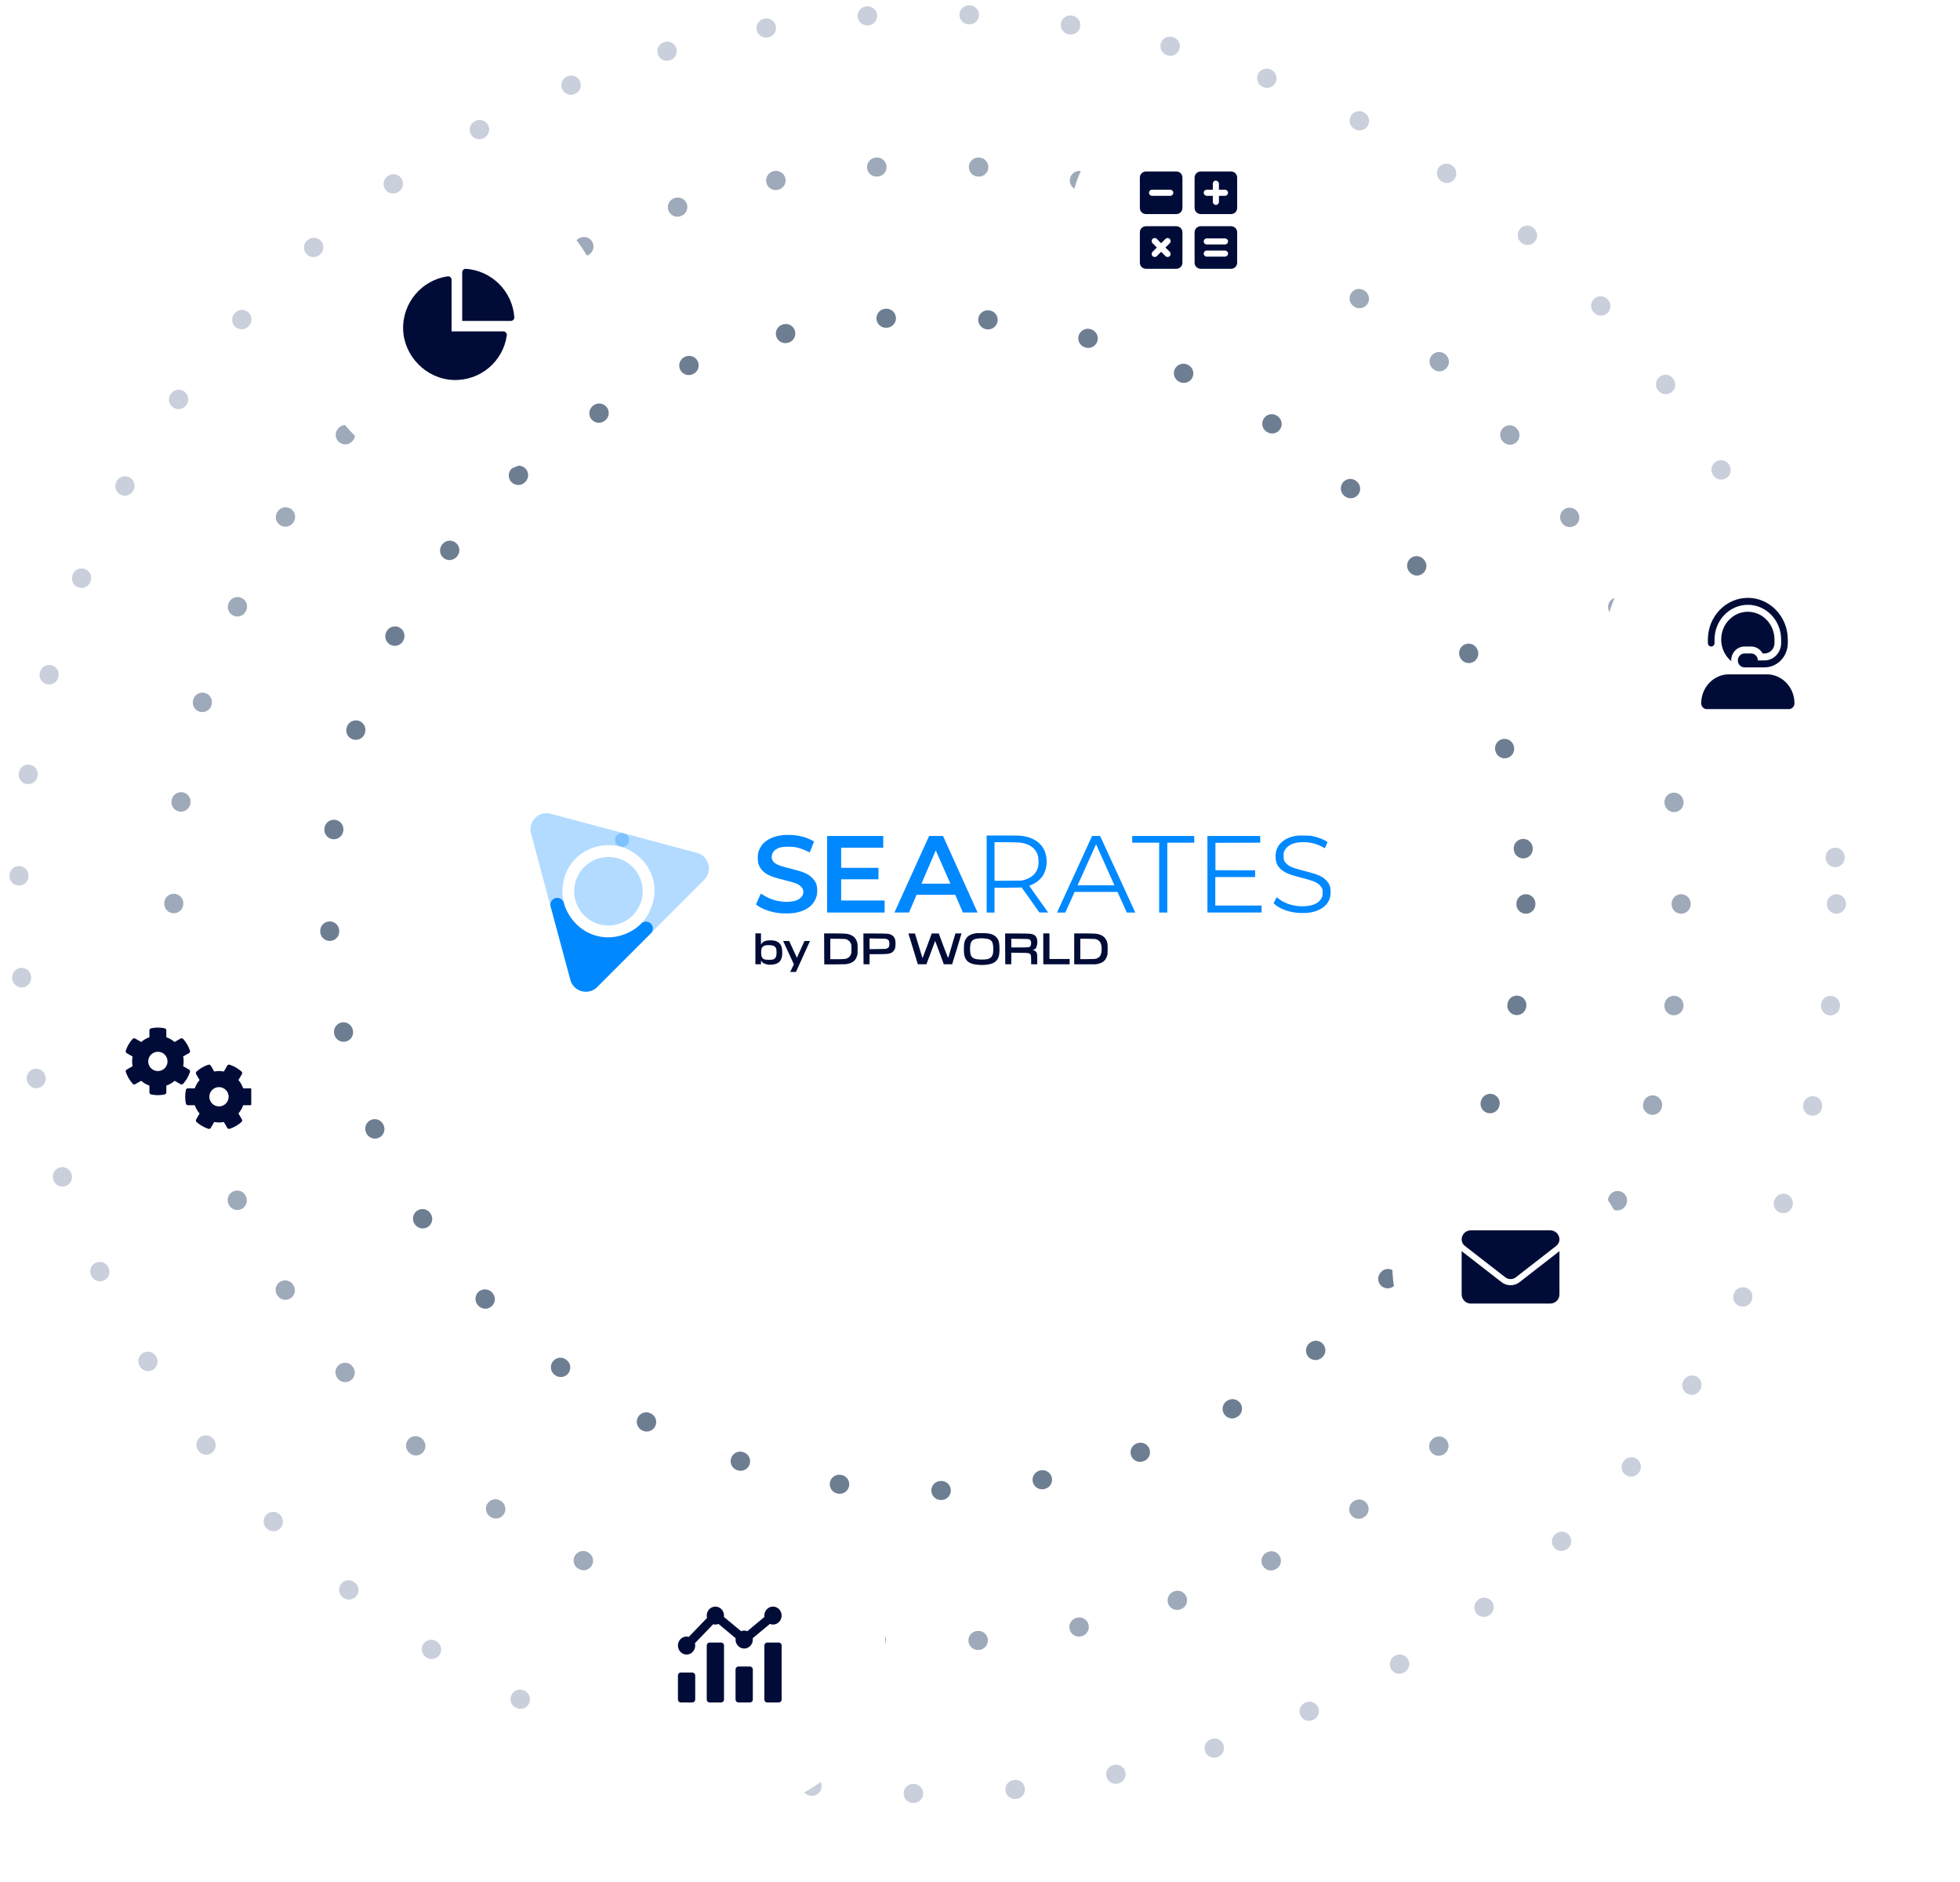 <svg width="423" height="406" viewBox="0 0 423 406" fill="none" xmlns="http://www.w3.org/2000/svg">
<ellipse cx="200.164" cy="195" rx="162.656" ry="159.319" stroke="#9EA9B9" stroke-width="4.104" stroke-linecap="round" stroke-dasharray="0.1 21.89"/>
<ellipse cx="200.165" cy="195" rx="129.148" ry="126.638" stroke="#6E7E92" stroke-width="4.104" stroke-linecap="round" stroke-dasharray="0.1 21.89"/>
<ellipse cx="200.165" cy="195" rx="196.165" ry="192" stroke="#C9CFDB" stroke-width="4.104" stroke-linecap="round" stroke-dasharray="0.1 21.89"/>
<g clip-path="url(#clip0_8656_15609)">
<g clip-path="url(#clip1_8656_15609)">
<path opacity="0.3" fill-rule="evenodd" clip-rule="evenodd" d="M114.603 179.825C113.913 177.253 116.265 174.898 118.838 175.584L134.285 179.704C134.436 179.74 134.581 179.779 134.719 179.82C135.496 180.052 135.943 180.865 135.723 181.645C135.502 182.425 134.696 182.884 133.913 182.675L133.559 182.581C131.567 182.112 127.389 182.094 124.248 185.234C121.126 188.357 121.138 192.492 121.605 194.491L121.709 194.877C121.918 195.659 121.462 196.465 120.683 196.687C119.904 196.91 119.09 196.466 118.856 195.691C118.811 195.541 118.768 195.383 118.728 195.217L114.603 179.825Z" fill="#0088FF"/>
<path opacity="0.3" d="M133.224 199.446C129.28 200.503 125.226 198.162 124.169 194.218C123.112 190.274 125.453 186.22 129.397 185.163C133.341 184.106 137.395 186.447 138.452 190.391C139.509 194.335 137.168 198.389 133.224 199.446Z" fill="#0088FF"/>
<path opacity="0.3" fill-rule="evenodd" clip-rule="evenodd" d="M150.427 184.029C153 184.718 153.863 187.932 151.982 189.817L140.691 201.135C140.584 201.248 140.478 201.354 140.374 201.453C139.784 202.01 138.857 201.991 138.292 201.41C137.726 200.829 137.732 199.901 138.304 199.327L138.563 199.068C139.965 197.577 142.07 193.968 140.92 189.677C139.777 185.412 136.19 183.355 134.225 182.761L133.839 182.657C133.057 182.448 132.587 181.649 132.784 180.863C132.981 180.078 133.772 179.595 134.561 179.78C134.713 179.815 134.872 179.857 135.035 179.906L150.427 184.029Z" fill="#0088FF"/>
<path fill-rule="evenodd" clip-rule="evenodd" d="M128.883 212.979C127 214.862 123.785 214.003 123.093 211.431L118.936 195.994C118.892 195.845 118.853 195.7 118.82 195.56C118.632 194.772 119.113 193.978 119.899 193.779C120.685 193.58 121.485 194.048 121.696 194.831L121.791 195.184C122.382 197.144 124.454 200.772 128.745 201.921C133.01 203.064 136.585 200.986 138.083 199.582L138.365 199.299C138.938 198.726 139.864 198.719 140.446 199.282C141.028 199.846 141.05 200.772 140.496 201.363C140.389 201.477 140.274 201.593 140.15 201.71L128.883 212.979Z" fill="#0088FF"/>
</g>
<path d="M169.078 180.181C167.079 180.374 165.426 181.116 164.53 182.213C164.172 182.647 163.791 183.388 163.646 183.937C163.5 184.479 163.5 185.745 163.652 186.288C163.9 187.192 164.475 187.946 165.365 188.524C166.11 189.007 167.055 189.338 169.223 189.881C171.657 190.483 172.251 190.713 172.832 191.267C173.268 191.683 173.408 192.021 173.365 192.581C173.323 193.051 173.165 193.359 172.778 193.721C172.402 194.07 171.869 194.329 171.258 194.45C169.138 194.878 166.516 194.335 164.633 193.076C164.402 192.925 164.209 192.804 164.203 192.81C164.197 192.822 163.954 193.353 163.67 193.992L163.149 195.155L163.5 195.414C164.505 196.144 166.104 196.723 167.897 196.994C168.817 197.126 170.592 197.126 171.439 196.988C173.65 196.626 175.176 195.68 175.897 194.215C176.278 193.443 176.369 193.033 176.369 192.165C176.363 190.887 176.066 190.164 175.2 189.344C174.304 188.5 173.383 188.114 170.682 187.433C168.357 186.848 167.86 186.674 167.231 186.222C166.546 185.733 166.359 184.913 166.74 184.088C167.025 183.473 167.667 183.027 168.581 182.81C169.241 182.653 171.016 182.659 171.742 182.81C172.505 182.972 173.505 183.316 174.159 183.642C174.473 183.804 174.74 183.925 174.746 183.919C174.782 183.877 175.679 181.64 175.679 181.592C175.679 181.502 174.37 180.881 173.771 180.688C173.099 180.471 172.202 180.29 171.427 180.205C170.882 180.145 169.568 180.133 169.078 180.181Z" fill="#0088FF"/>
<path d="M279.567 180.373C278.234 180.614 277.253 181.084 276.472 181.856C276.085 182.235 275.933 182.446 275.733 182.85C275.388 183.556 275.291 183.959 275.291 184.749C275.285 186.25 275.782 187.184 277.023 188.004C277.798 188.517 278.58 188.794 280.99 189.421C282.673 189.855 283.661 190.18 284.121 190.458C284.642 190.765 285.084 191.193 285.271 191.579C285.429 191.892 285.441 191.977 285.441 192.616C285.441 193.279 285.429 193.327 285.241 193.713C284.708 194.786 283.636 195.359 281.826 195.521C279.682 195.72 277.344 195.069 275.909 193.882L275.546 193.58L275.34 193.96C275.225 194.165 275.073 194.454 274.995 194.599L274.861 194.858L275.037 195.039C275.691 195.726 277.223 196.45 278.689 196.763C280.009 197.046 281.656 197.089 282.885 196.872C284.587 196.564 285.968 195.744 286.61 194.653C286.991 194.008 287.125 193.52 287.155 192.646C287.197 191.404 286.979 190.759 286.265 190.012C285.393 189.083 284.533 188.704 281.565 187.932C278.925 187.251 278.362 187.028 277.683 186.395C277.132 185.876 277.023 185.599 277.023 184.689C277.023 183.996 277.029 183.947 277.217 183.568C277.823 182.344 279.216 181.705 281.287 181.705C282.801 181.705 284.309 182.103 285.544 182.82C285.744 182.941 285.919 183.025 285.932 183.019C285.938 183.007 286.071 182.706 286.222 182.344C286.37 181.994 286.509 181.678 286.509 181.678C286.509 181.678 286.209 181.486 285.768 181.259C285.168 180.945 284.393 180.674 283.479 180.457C282.916 180.324 282.667 180.3 281.505 180.282C280.402 180.264 280.069 180.282 279.567 180.373Z" fill="#0088FF"/>
<path d="M178.507 188.639V196.897H184.714H190.921V195.601V194.305H186.228H181.535V192.014V189.724H185.562H189.589V188.488V187.252H185.562H181.535V185.082V182.912H186.077H190.619V181.646V180.38H184.563H178.507V188.639Z" fill="#0088FF"/>
<path d="M193.029 196.897L196.179 196.897L197.814 193.069H206.159L207.806 196.897H210.983L203.518 180.38H200.515L193.029 196.897ZM205.111 190.661H198.874L201.95 183.491L205.111 190.661Z" fill="#0088FF"/>
<path d="M212.938 188.534V196.899H214.633V194.171V191.548H216.922C218.188 191.548 219.502 191.53 219.847 191.512L220.477 191.476L222.373 194.134L224.33 196.897H226.213C226.213 196.897 224.72 194.795 224.008 193.797C222.984 192.362 222.142 191.169 222.142 191.144C222.142 191.114 222.312 191.03 222.524 190.952C223.505 190.584 224.48 189.818 225.031 188.992C225.939 187.642 226.151 185.502 225.54 183.844C224.837 181.927 223.075 180.692 220.586 180.366C220.041 180.294 219.157 180.276 216.414 180.276H212.938V188.534ZM219.799 181.783C220.774 181.861 221.367 182.012 222.076 182.361C223.117 182.874 223.82 183.754 224.05 184.839C224.165 185.369 224.165 186.461 224.05 186.991C223.753 188.384 222.681 189.408 221.065 189.848L220.477 190.005L217.558 190.029L214.633 190.047V185.888V181.722H216.837C218.043 181.722 219.381 181.753 219.799 181.783Z" fill="#0088FF"/>
<path d="M228.12 196.9H229.913L231.911 192.451H241.177L243.188 196.9H245.016C245.016 196.9 239.953 185.888 237.422 180.38H235.69L228.12 196.9ZM240.51 191.026H232.565L236.55 182.158L240.51 191.026Z" fill="#0088FF"/>
<path d="M244.353 181.104V181.827H247.26H250.167V189.362V196.897H251.045H251.923V189.362V181.827H254.83H257.737V181.104V180.38H251.045H244.353V181.104Z" fill="#0088FF"/>
<path d="M260.583 188.639V196.897H266.427H272.271V196.144V195.39H267.275H262.279V192.316V189.242H266.579H270.879V188.518V187.795L266.597 187.783L262.309 187.765V184.811V181.857L267.142 181.839L271.969 181.827V181.104V180.38H266.276H260.583V188.639Z" fill="#0088FF"/>
<path d="M210.925 201.333C209.278 201.484 208.381 202.159 208.103 203.461C207.994 203.986 207.994 205.541 208.103 206.066C208.393 207.422 209.241 208.031 211.064 208.175C212.657 208.308 214.044 208.079 214.716 207.573C215.455 207.018 215.709 206.301 215.709 204.763C215.709 203.317 215.509 202.654 214.91 202.105C214.34 201.581 213.571 201.364 212.166 201.333C211.633 201.321 211.076 201.321 210.925 201.333ZM212.681 202.509C213.929 202.66 214.304 203.1 214.358 204.462C214.419 205.722 214.231 206.343 213.704 206.699C213.305 206.964 212.808 207.054 211.773 207.042C209.859 207.03 209.35 206.554 209.35 204.763C209.35 203.504 209.617 202.925 210.331 202.66C210.846 202.461 211.827 202.4 212.681 202.509Z" fill="#000C37"/>
<path d="M163.022 208.061H163.628H164.233V207.657V207.259L164.409 207.5C164.772 207.994 165.687 208.241 166.728 208.127C167.982 207.982 168.581 207.446 168.781 206.288C168.866 205.782 168.824 204.775 168.69 204.353C168.478 203.672 168.03 203.226 167.352 203.021C166.874 202.876 165.971 202.846 165.456 202.961C164.93 203.069 164.645 203.232 164.409 203.558L164.233 203.799V201.394H163.022V208.061ZM166.898 204.064C167.188 204.178 167.425 204.42 167.515 204.679C167.558 204.799 167.588 205.167 167.594 205.499C167.594 206.427 167.364 206.873 166.789 207.036C166.462 207.126 165.281 207.108 165.002 207.012C164.469 206.819 164.276 206.451 164.269 205.619C164.263 204.878 164.312 204.618 164.518 204.383C164.724 204.136 164.978 204.01 165.384 203.955C165.826 203.895 166.631 203.955 166.898 204.064Z" fill="#000C37"/>
<path d="M177.871 204.745L177.889 208.079C179.118 208.091 182.207 208.085 182.509 208.049C183.902 207.868 184.623 207.349 184.962 206.276C185.077 205.897 185.095 205.722 185.095 204.763C185.095 203.805 185.077 203.63 184.962 203.25C184.689 202.394 184.126 201.864 183.212 201.599C182.752 201.466 182.63 201.43 180.293 201.406H177.858L177.871 204.745ZM182.8 202.732C183.182 202.907 183.442 203.166 183.624 203.558C183.745 203.829 183.763 203.95 183.763 204.763C183.763 205.577 183.745 205.698 183.624 205.969C183.436 206.379 183.169 206.638 182.77 206.795C182.455 206.921 182.316 206.952 180.814 206.97H179.191V204.763V202.557H180.844C182.412 202.575 182.503 202.599 182.8 202.732Z" fill="#000C37"/>
<path d="M186.348 204.745L186.366 208.06H187.668V205.878H189.503C191.441 205.878 191.895 205.83 192.38 205.583C192.701 205.42 193.028 205.028 193.161 204.649C193.312 204.209 193.306 203.075 193.155 202.629C193.022 202.249 192.713 201.882 192.374 201.713C191.865 201.454 191.477 201.418 188.831 201.418H186.336L186.348 204.745ZM191.447 202.653C191.853 202.858 191.938 203.033 191.938 203.648C191.938 204.263 191.853 204.438 191.447 204.643C191.229 204.751 191.066 204.763 189.443 204.781L187.668 204.805V203.648V202.491L189.443 202.515C191.06 202.533 191.229 202.545 191.447 202.653Z" fill="#000C37"/>
<path d="M196.05 201.412C196.05 201.412 197.869 207.376 198.087 208.063L199.932 208.063L200.877 205.553L201.821 203.021C202.179 203.95 202.523 204.885 202.869 205.818L203.689 208.058H205.486L206.503 204.763L207.514 201.405C207.076 201.405 206.638 201.397 206.2 201.405C206.176 201.429 205.824 202.66 205.412 204.07L204.631 206.704C204.607 206.747 203.596 204.1 203.596 204.1L202.602 201.412H201.088L200.12 204.04C199.587 205.481 199.133 206.692 199.108 206.729C199.09 206.764 198.511 204.891 198.218 203.889L197.467 201.412H196.05Z" fill="#000C37"/>
<path d="M216.933 204.745L216.952 208.06H218.254V206.843V205.565L220.089 205.589C222.075 205.607 222.148 205.619 222.396 205.957C222.511 206.113 222.523 206.228 222.541 207.12V208.06H223.855V206.994C223.855 206.252 223.831 205.836 223.777 205.679C223.662 205.354 223.395 205.119 223.044 205.028C222.947 205.004 222.833 204.961 222.833 204.961C222.833 204.961 222.833 204.961 223.083 204.904C223.567 204.814 223.801 204.263 223.861 203.515C223.934 202.665 223.704 202.044 223.195 201.749C222.687 201.454 222.329 201.418 219.507 201.418H216.921L216.933 204.745ZM222.19 202.72C222.335 202.798 222.426 202.919 222.481 203.081C222.584 203.371 222.541 203.901 222.402 204.112C222.202 204.407 222.039 204.432 220.07 204.432H218.254V203.491V202.557L220.119 202.575C221.863 202.593 221.99 202.599 222.19 202.72Z" fill="#000C37"/>
<path d="M225.155 204.721V208.066H228.002H230.848V206.921H228.668H226.488V204.148V201.4H225.821H225.155V204.721Z" fill="#000C37"/>
<path d="M231.831 204.745V208.062C231.831 208.062 236.164 208.098 236.467 208.062C237.86 207.881 238.58 207.35 238.919 206.277C239.035 205.897 239.053 205.722 239.053 204.764C239.053 203.805 239.035 203.63 238.919 203.25C238.647 202.394 238.084 201.864 237.169 201.599C236.709 201.466 236.588 201.43 234.25 201.406H231.831V204.745ZM236.751 202.732C237.466 203.064 237.751 203.636 237.751 204.764C237.751 205.903 237.448 206.512 236.727 206.795C236.412 206.922 236.273 206.934 234.771 206.952H233.148V204.764V202.557H234.801C236.37 202.575 236.461 202.599 236.751 202.732Z" fill="#000C37"/>
<path d="M169.017 203.045L171.33 208.072L170.531 209.721H171.778L174.806 203.045H173.613L171.984 206.662L170.325 203.045H169.017Z" fill="#000C37"/>
</g>
<g filter="url(#filter0_d_8656_15609)">
<ellipse cx="41" cy="228.28" rx="26" ry="25.954" fill="white"/>
<g clip-path="url(#clip2_8656_15609)">
<path d="M40.787 226.778L39.527 226.054C39.592 225.716 39.631 225.374 39.631 225.022C39.631 224.663 39.592 224.316 39.527 223.939L40.787 223.249C40.973 223.142 41.066 222.916 40.999 222.712C40.682 221.728 40.179 220.905 39.532 220.175C39.445 220.077 39.323 220.027 39.197 220.027C39.116 220.027 39.035 220.048 38.962 220.09L37.677 220.831C37.156 220.384 36.561 220.036 35.901 219.805V218.327C35.901 218.113 35.753 217.922 35.542 217.878C35.067 217.779 34.577 217.721 34.073 217.721C33.569 217.721 33.079 217.779 32.605 217.878C32.394 217.922 32.246 218.113 32.246 218.327V219.805C31.584 220.036 30.988 220.384 30.468 220.831L29.183 220.09C29.11 220.048 29.028 220.027 28.947 220.027C28.822 220.027 28.702 220.078 28.615 220.176C27.967 220.905 27.461 221.728 27.147 222.712C27.079 222.916 27.172 223.141 27.359 223.249L28.62 223.976C28.555 224.316 28.514 224.663 28.514 225.022C28.514 225.375 28.555 225.718 28.618 226.052L27.359 226.778C27.172 226.886 27.079 227.112 27.147 227.277C27.461 228.223 27.963 229.084 28.61 229.813C28.697 229.951 28.822 229.999 28.947 229.999C29.028 229.999 29.11 229.978 29.183 229.936L30.455 229.206C30.978 229.657 31.581 230.009 32.246 230.241V231.702C32.246 231.916 32.395 232.104 32.605 232.148C33.078 232.245 33.569 232.305 34.073 232.305C34.577 232.305 35.066 232.244 35.541 232.145C35.751 232.101 35.899 231.913 35.899 231.699V230.242C36.565 230.009 37.167 229.657 37.69 229.206L38.963 229.938C39.036 229.98 39.117 230.001 39.198 230.001C39.324 230.001 39.443 229.947 39.53 229.85C40.178 229.12 40.684 228.263 40.999 227.316C41.069 227.112 40.973 226.886 40.787 226.778ZM34.073 227.103C32.922 227.103 31.988 226.172 31.988 225.022C31.988 223.873 32.922 222.942 34.073 222.942C35.224 222.942 36.157 223.873 36.157 225.022C36.157 226.172 35.224 227.103 34.073 227.103ZM54.418 231.182C54.374 230.973 54.183 230.825 53.968 230.825H52.488C52.257 230.165 51.908 229.569 51.46 229.049L52.203 227.766C52.245 227.693 52.266 227.612 52.266 227.531C52.266 227.406 52.215 227.286 52.117 227.199C51.386 226.553 50.524 226.048 49.576 225.734C49.372 225.666 49.145 225.759 49.037 225.945L48.309 227.204C47.93 227.138 47.583 227.099 47.261 227.099C46.908 227.099 46.565 227.14 46.23 227.203L45.503 225.946C45.395 225.76 45.168 225.666 44.964 225.734C44.016 226.048 43.154 226.549 42.423 227.195C42.325 227.282 42.274 227.406 42.274 227.531C42.274 227.612 42.295 227.693 42.337 227.766L43.072 229.037C42.62 229.559 42.267 230.16 42.035 230.825H40.569C40.355 230.825 40.157 230.972 40.113 231.182C40.014 231.655 39.966 232.145 39.966 232.648C39.966 233.151 40.017 233.64 40.117 234.114C40.157 234.325 40.357 234.473 40.569 234.473H42.032C42.266 235.138 42.618 235.739 43.07 236.261L42.336 237.531C42.293 237.604 42.273 237.685 42.273 237.766C42.273 237.891 42.318 238.015 42.416 238.102C43.147 238.749 44.014 239.249 44.962 239.563C45.166 239.631 45.393 239.538 45.501 239.352L46.228 238.094C46.562 238.158 46.905 238.197 47.261 238.197C47.62 238.197 47.969 238.156 48.309 238.091L49.038 239.35C49.145 239.536 49.372 239.629 49.576 239.562C50.525 239.247 51.387 238.742 52.117 238.096C52.215 238.009 52.266 237.89 52.266 237.764C52.266 237.684 52.245 237.602 52.203 237.529L51.461 236.246C51.907 235.727 52.257 235.13 52.488 234.471H53.968C54.183 234.471 54.375 234.322 54.419 234.113C54.518 233.64 54.575 233.151 54.575 232.648C54.575 232.145 54.518 231.655 54.418 231.182ZM47.261 234.729C46.11 234.729 45.177 233.797 45.177 232.648C45.177 231.499 46.11 230.567 47.261 230.567C48.413 230.567 49.346 231.499 49.346 232.648C49.346 233.797 48.412 234.729 47.261 234.729Z" fill="#000C37"/>
</g>
</g>
<g filter="url(#filter1_d_8656_15609)">
<ellipse cx="99" cy="67.225" rx="32" ry="31.944" fill="white"/>
<g clip-path="url(#clip3_8656_15609)">
<path d="M108.619 67.5H97.458V56.38C97.458 55.929 97.065 55.566 96.62 55.624C91.084 56.415 86.812 61.284 87.006 67.13C87.199 72.9 92.054 77.798 97.867 77.99C103.712 78.184 108.582 73.955 109.375 68.376C109.434 67.894 109.069 67.5 108.619 67.5ZM100.538 54.001C100.11 53.972 99.751 54.335 99.751 54.763L99.751 65.249L110.237 65.249C110.664 65.249 111.028 64.884 110.999 64.462C110.611 58.861 106.134 54.388 100.538 54.001Z" fill="#000C37"/>
</g>
</g>
<g filter="url(#filter2_d_8656_15609)">
<ellipse cx="256" cy="43.267" rx="25" ry="24.956" fill="white"/>
<g clip-path="url(#clip4_8656_15609)">
<path d="M253.875 44.812H247.312C246.59 44.812 246 45.402 246 46.125V52.688C246 53.41 246.59 54 247.312 54H253.875C254.598 54 255.188 53.41 255.188 52.688V46.125C255.188 45.403 254.597 44.812 253.875 44.812ZM252.452 50.333C252.707 50.588 252.707 51.006 252.452 51.261C252.197 51.516 251.779 51.516 251.524 51.261L250.594 50.333L249.666 51.261C249.411 51.516 248.993 51.516 248.738 51.261C248.483 51.006 248.483 50.588 248.738 50.333L249.666 49.406L248.738 48.478C248.483 48.223 248.483 47.806 248.738 47.551C248.993 47.295 249.41 47.295 249.666 47.551L250.594 48.479L251.522 47.551C251.777 47.296 252.194 47.296 252.449 47.551C252.705 47.807 252.705 48.224 252.449 48.479L251.521 49.406L252.452 50.333ZM265.688 44.812H259.125C258.402 44.812 257.812 45.402 257.812 46.125V52.688C257.812 53.41 258.402 54 259.125 54H265.688C266.41 54 267 53.41 267 52.688V46.125C267 45.403 266.409 44.812 265.688 44.812ZM265.031 50.682C265.031 51.076 264.736 51.375 264.375 51.375H260.434C260.077 51.375 259.781 51.08 259.781 50.719C259.781 50.358 260.077 50.062 260.401 50.062H264.341C264.736 50.062 265.031 50.358 265.031 50.682ZM265.031 48.057C265.031 48.451 264.736 48.75 264.375 48.75H260.435C260.077 48.75 259.781 48.455 259.781 48.094C259.781 47.733 260.077 47.438 260.401 47.438H264.342C264.736 47.438 265.031 47.733 265.031 48.057ZM265.688 33H259.125C258.402 33 257.812 33.59 257.812 34.312V40.875C257.812 41.598 258.402 42.188 259.125 42.188H265.688C266.41 42.188 267 41.598 267 40.875V34.312C267 33.59 266.409 33 265.688 33ZM265.031 37.557C265.031 37.955 264.736 38.25 264.375 38.25H263.062V39.564C263.062 39.923 262.767 40.219 262.406 40.219C262.045 40.219 261.75 39.923 261.75 39.562V38.25H260.436C260.077 38.25 259.781 37.955 259.781 37.594C259.781 37.233 260.077 36.938 260.401 36.938H261.75V35.623C261.75 35.263 262.045 34.969 262.369 34.969C262.693 34.969 263.062 35.263 263.062 35.623V36.938H264.377C264.736 36.938 265.031 37.233 265.031 37.557ZM253.875 33H247.312C246.59 33 246 33.59 246 34.312V40.875C246 41.598 246.59 42.188 247.312 42.188H253.875C254.598 42.188 255.188 41.598 255.188 40.875V34.312C255.188 33.59 254.597 33 253.875 33ZM253.219 37.557C253.219 37.955 252.923 38.25 252.562 38.25H248.623C248.263 38.25 247.969 37.955 247.969 37.594C247.969 37.233 248.263 36.938 248.623 36.938H252.565C252.923 36.938 253.219 37.233 253.219 37.557Z" fill="#000C37"/>
</g>
</g>
<g filter="url(#filter3_d_8656_15609)">
<ellipse cx="377" cy="137.102" rx="31" ry="30.945" fill="white"/>
<g clip-path="url(#clip5_8656_15609)">
<path d="M369.306 135.5C369.705 135.5 370.025 135.167 370.025 134.75V134C370.025 129.863 373.248 126.5 377.212 126.5C381.177 126.5 384.4 129.863 384.4 134V134.75C384.4 136.817 382.787 138.5 380.806 138.5H379.369C379.369 137.674 378.723 137 377.931 137H376.494C375.702 137 375.056 137.674 375.056 138.5C375.056 139.326 375.702 140 376.494 140H380.806C383.586 139.994 385.833 137.65 385.837 134.75V134C385.837 129.036 381.968 125 377.212 125C372.457 125 368.587 129.037 368.587 134V134.75C368.587 135.167 368.908 135.5 369.306 135.5ZM376.494 135.5H377.931C378.959 135.5 379.907 136.072 380.418 136.998L380.806 137C381.997 137 382.962 135.992 382.962 134.792V134C382.962 130.684 380.391 128 377.212 128C374.034 128 371.462 130.684 371.462 134C371.462 135.893 372.321 137.562 373.635 138.664C373.628 138.603 373.619 138.561 373.619 138.5C373.619 136.841 374.903 135.5 376.494 135.5ZM381.287 141.5H373.138C369.832 141.5 367.15 144.298 367.15 147.748C367.15 148.442 367.686 149 368.348 149H386.075C386.74 149 387.275 148.442 387.275 147.748C387.275 144.298 384.593 141.5 381.287 141.5Z" fill="#000C37"/>
</g>
</g>
<g filter="url(#filter4_d_8656_15609)">
<ellipse cx="326" cy="269.369" rx="25.5" ry="25.455" fill="white"/>
<g clip-path="url(#clip6_8656_15609)">
<path d="M326.001 273.319C325.32 273.319 324.638 273.096 324.057 272.644L315.449 265.962V275.294C315.449 276.384 316.335 277.269 317.428 277.269H334.574C335.667 277.269 336.553 276.385 336.553 275.294V265.962L327.946 272.648C327.365 273.097 326.681 273.319 326.001 273.319ZM316.121 264.814L324.867 271.607C325.534 272.126 326.469 272.126 327.136 271.607L335.883 264.814C336.268 264.485 336.553 263.979 336.553 263.444C336.553 262.353 335.666 261.469 334.574 261.469H317.428C316.335 261.469 315.449 262.353 315.449 263.444C315.449 263.979 315.697 264.485 316.121 264.814Z" fill="#000C37"/>
</g>
</g>
<g filter="url(#filter5_d_8656_15609)">
<ellipse cx="156.999" cy="352.891" rx="34.169" ry="34.109" fill="white"/>
<ellipse cx="156.999" cy="352.891" rx="34.169" ry="34.109" fill="white"/>
<path d="M166.148 346.399C166.358 346.484 166.584 346.535 166.823 346.535C167.853 346.535 168.688 345.666 168.688 344.595C168.688 343.524 167.853 342.656 166.823 342.656C165.793 342.656 164.958 343.524 164.958 344.595C164.958 344.693 164.972 344.788 164.986 344.882L161.281 347.963C161.072 347.878 160.845 347.827 160.606 347.827C160.367 347.827 160.141 347.878 159.931 347.963L156.228 344.882C156.241 344.788 156.255 344.693 156.255 344.595C156.255 343.524 155.42 342.656 154.39 342.656C153.36 342.656 152.525 343.524 152.525 344.595C152.525 344.768 152.554 344.932 152.595 345.091L148.651 349.193C148.498 349.151 148.34 349.121 148.174 349.121C147.144 349.121 146.309 349.989 146.309 351.06C146.309 352.131 147.144 353 148.174 353C149.204 353 150.039 352.131 150.039 351.06C150.039 350.888 150.01 350.723 149.97 350.564L153.913 346.463C154.066 346.505 154.224 346.535 154.39 346.535C154.629 346.535 154.855 346.484 155.066 346.399L158.77 349.48C158.756 349.574 158.742 349.669 158.742 349.767C158.742 350.838 159.577 351.707 160.607 351.707C161.637 351.707 162.472 350.838 162.472 349.767C162.472 349.669 162.457 349.575 162.444 349.481L166.148 346.399ZM161.85 355.586H159.363C159.02 355.586 158.742 355.875 158.742 356.232V362.697C158.742 363.054 159.02 363.344 159.363 363.344H161.85C162.193 363.344 162.471 363.054 162.471 362.697V356.232C162.471 355.875 162.193 355.586 161.85 355.586ZM168.066 350.414H165.58C165.236 350.414 164.958 350.703 164.958 351.06V362.697C164.958 363.054 165.236 363.344 165.58 363.344H168.066C168.41 363.344 168.688 363.054 168.688 362.697V351.06C168.688 350.703 168.41 350.414 168.066 350.414ZM155.634 350.414H153.147C152.804 350.414 152.525 350.703 152.525 351.06V362.697C152.525 363.054 152.804 363.344 153.147 363.344H155.634C155.977 363.344 156.255 363.054 156.255 362.697V351.06C156.255 350.703 155.977 350.414 155.634 350.414ZM149.417 356.879H146.931C146.587 356.879 146.309 357.168 146.309 357.525V362.697C146.309 363.054 146.587 363.344 146.931 363.344H149.417C149.761 363.344 150.039 363.054 150.039 362.697V357.525C150.039 357.168 149.761 356.879 149.417 356.879Z" fill="#000C37"/>
</g>
<defs>
<filter id="filter0_d_8656_15609" x="0" y="191.325" width="82" height="81.908" filterUnits="userSpaceOnUse" color-interpolation-filters="sRGB">
<feFlood flood-opacity="0" result="BackgroundImageFix"/>
<feColorMatrix in="SourceAlpha" type="matrix" values="0 0 0 0 0 0 0 0 0 0 0 0 0 0 0 0 0 0 127 0" result="hardAlpha"/>
<feOffset dy="4"/>
<feGaussianBlur stdDeviation="7.5"/>
<feColorMatrix type="matrix" values="0 0 0 0 0.228 0 0 0 0 0.439 0 0 0 0 0.75 0 0 0 0.1 0"/>
<feBlend mode="normal" in2="BackgroundImageFix" result="effect1_dropShadow_8656_15609"/>
<feBlend mode="normal" in="SourceGraphic" in2="effect1_dropShadow_8656_15609" result="shape"/>
</filter>
<filter id="filter1_d_8656_15609" x="52" y="24.282" width="94" height="93.888" filterUnits="userSpaceOnUse" color-interpolation-filters="sRGB">
<feFlood flood-opacity="0" result="BackgroundImageFix"/>
<feColorMatrix in="SourceAlpha" type="matrix" values="0 0 0 0 0 0 0 0 0 0 0 0 0 0 0 0 0 0 127 0" result="hardAlpha"/>
<feOffset dy="4"/>
<feGaussianBlur stdDeviation="7.5"/>
<feColorMatrix type="matrix" values="0 0 0 0 0.228 0 0 0 0 0.439 0 0 0 0 0.75 0 0 0 0.1 0"/>
<feBlend mode="normal" in2="BackgroundImageFix" result="effect1_dropShadow_8656_15609"/>
<feBlend mode="normal" in="SourceGraphic" in2="effect1_dropShadow_8656_15609" result="shape"/>
</filter>
<filter id="filter2_d_8656_15609" x="216" y="7.312" width="80" height="79.912" filterUnits="userSpaceOnUse" color-interpolation-filters="sRGB">
<feFlood flood-opacity="0" result="BackgroundImageFix"/>
<feColorMatrix in="SourceAlpha" type="matrix" values="0 0 0 0 0 0 0 0 0 0 0 0 0 0 0 0 0 0 127 0" result="hardAlpha"/>
<feOffset dy="4"/>
<feGaussianBlur stdDeviation="7.5"/>
<feColorMatrix type="matrix" values="0 0 0 0 0.228 0 0 0 0 0.439 0 0 0 0 0.75 0 0 0 0.1 0"/>
<feBlend mode="normal" in2="BackgroundImageFix" result="effect1_dropShadow_8656_15609"/>
<feBlend mode="normal" in="SourceGraphic" in2="effect1_dropShadow_8656_15609" result="shape"/>
</filter>
<filter id="filter3_d_8656_15609" x="331" y="95.157" width="92" height="91.891" filterUnits="userSpaceOnUse" color-interpolation-filters="sRGB">
<feFlood flood-opacity="0" result="BackgroundImageFix"/>
<feColorMatrix in="SourceAlpha" type="matrix" values="0 0 0 0 0 0 0 0 0 0 0 0 0 0 0 0 0 0 127 0" result="hardAlpha"/>
<feOffset dy="4"/>
<feGaussianBlur stdDeviation="7.5"/>
<feColorMatrix type="matrix" values="0 0 0 0 0.228 0 0 0 0 0.439 0 0 0 0 0.75 0 0 0 0.1 0"/>
<feBlend mode="normal" in2="BackgroundImageFix" result="effect1_dropShadow_8656_15609"/>
<feBlend mode="normal" in="SourceGraphic" in2="effect1_dropShadow_8656_15609" result="shape"/>
</filter>
<filter id="filter4_d_8656_15609" x="285.5" y="232.914" width="81" height="80.91" filterUnits="userSpaceOnUse" color-interpolation-filters="sRGB">
<feFlood flood-opacity="0" result="BackgroundImageFix"/>
<feColorMatrix in="SourceAlpha" type="matrix" values="0 0 0 0 0 0 0 0 0 0 0 0 0 0 0 0 0 0 127 0" result="hardAlpha"/>
<feOffset dy="4"/>
<feGaussianBlur stdDeviation="7.5"/>
<feColorMatrix type="matrix" values="0 0 0 0 0.228 0 0 0 0 0.439 0 0 0 0 0.75 0 0 0 0.1 0"/>
<feBlend mode="normal" in2="BackgroundImageFix" result="effect1_dropShadow_8656_15609"/>
<feBlend mode="normal" in="SourceGraphic" in2="effect1_dropShadow_8656_15609" result="shape"/>
</filter>
<filter id="filter5_d_8656_15609" x="107.83" y="307.782" width="98.338" height="98.218" filterUnits="userSpaceOnUse" color-interpolation-filters="sRGB">
<feFlood flood-opacity="0" result="BackgroundImageFix"/>
<feColorMatrix in="SourceAlpha" type="matrix" values="0 0 0 0 0 0 0 0 0 0 0 0 0 0 0 0 0 0 127 0" result="hardAlpha"/>
<feOffset dy="4"/>
<feGaussianBlur stdDeviation="7.5"/>
<feColorMatrix type="matrix" values="0 0 0 0 0.228 0 0 0 0 0.439 0 0 0 0 0.75 0 0 0 0.1 0"/>
<feBlend mode="normal" in2="BackgroundImageFix" result="effect1_dropShadow_8656_15609"/>
<feBlend mode="normal" in="SourceGraphic" in2="effect1_dropShadow_8656_15609" result="shape"/>
</filter>
<clipPath id="clip0_8656_15609">
<rect width="173.345" height="39.932" fill="white" transform="translate(113.852 174.827)"/>
</clipPath>
<clipPath id="clip1_8656_15609">
<rect width="40.014" height="39.943" fill="white" transform="translate(113.84 174.827)"/>
</clipPath>
<clipPath id="clip2_8656_15609">
<rect width="27.793" height="27.744" fill="white" transform="translate(26.43 214.614)"/>
</clipPath>
<clipPath id="clip3_8656_15609">
<rect width="24" height="24" fill="white" transform="translate(87 54)"/>
</clipPath>
<clipPath id="clip4_8656_15609">
<rect width="21" height="21" fill="white" transform="translate(246 33)"/>
</clipPath>
<clipPath id="clip5_8656_15609">
<rect width="23" height="24" fill="white" transform="translate(366 125)"/>
</clipPath>
<clipPath id="clip6_8656_15609">
<rect width="21.103" height="21.066" fill="white" transform="translate(315.449 258.836)"/>
</clipPath>
</defs>
</svg>
